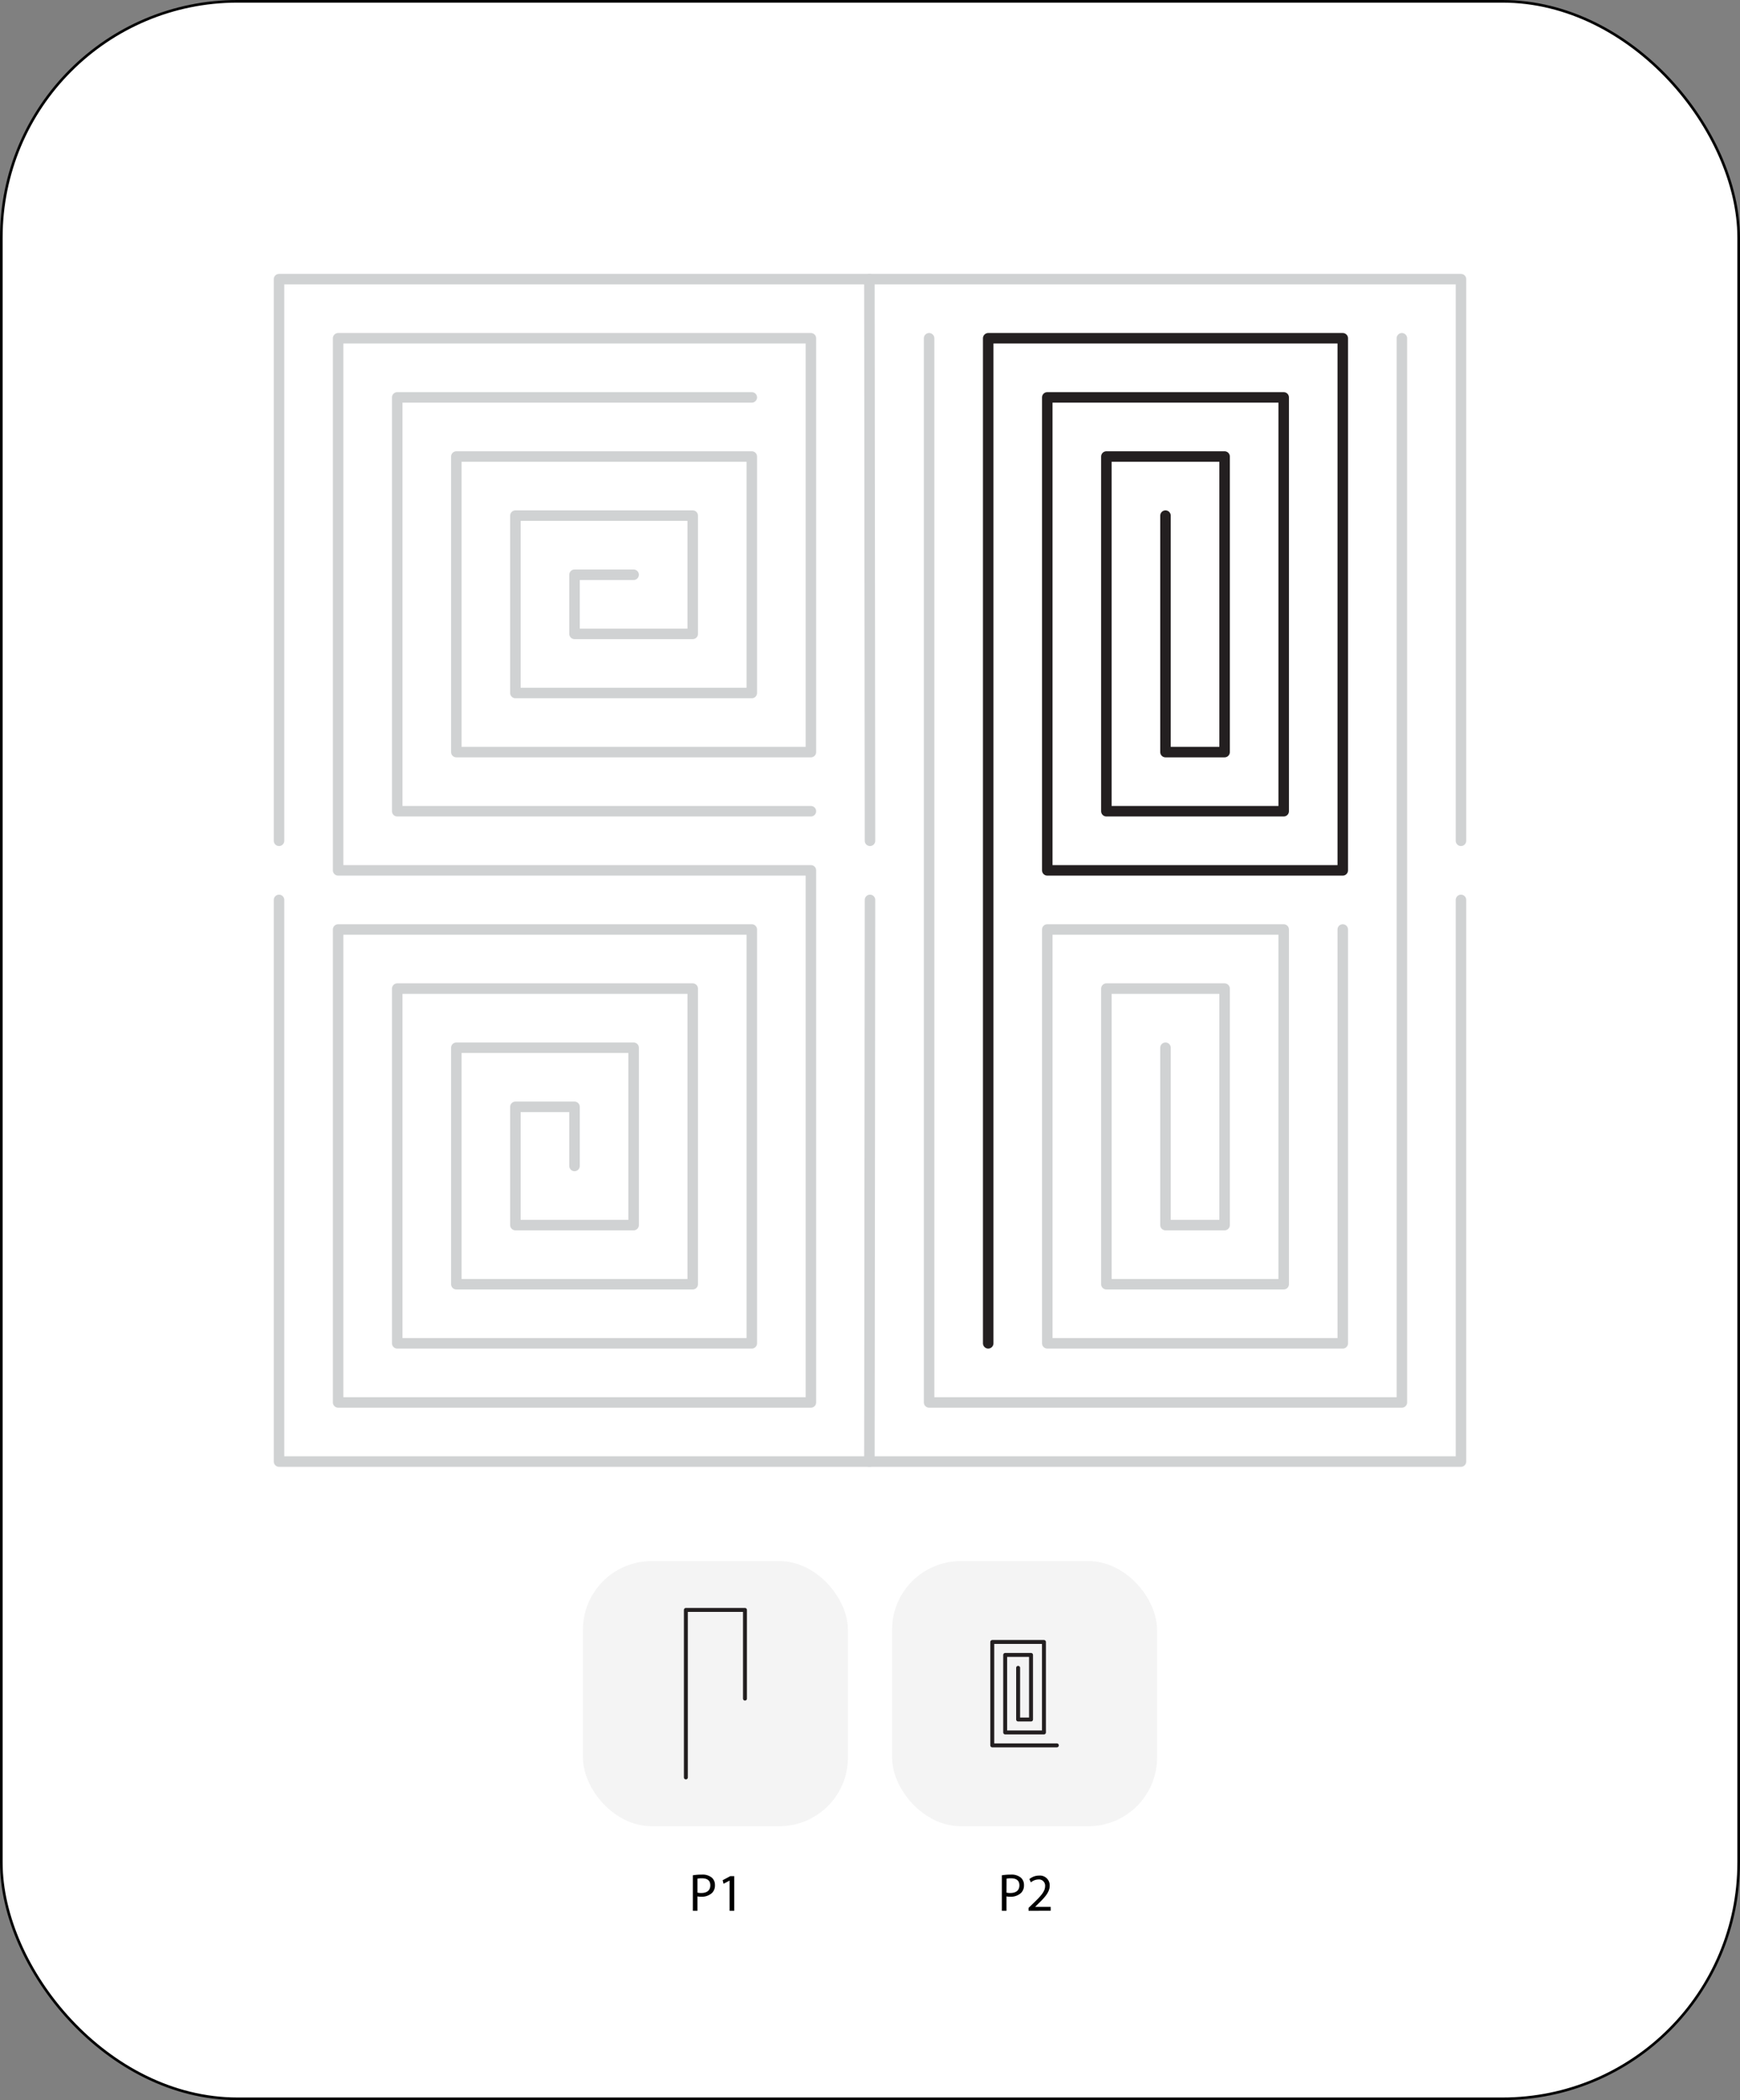 <svg xmlns="http://www.w3.org/2000/svg" viewBox="0 0 663 799.89">
  <rect x="0" y="0" width="663" height="799.89" fill="#808080" stroke="none"/>
  <defs>
    <style>
      .cls-1, .cls-2, .cls-5 {
        fill: none;
      }

      .cls-1, .cls-5 {
        stroke: #231f20;
      }

      .cls-1, .cls-2, .cls-5 {
        stroke-linecap: round;
        stroke-linejoin: round;
      }

      .cls-1, .cls-2 {
        stroke-width: 4px;
      }

      .cls-2 {
        stroke: #d0d2d3;
      }

      .cls-3 {
        stroke: #000;
        stroke-miterlimit: 10;
        fill: white;
      }

      .cls-4 {
        fill: #f4f4f4;
      }

      .cls-5 {
        stroke-width: 1.5px;
      }
    </style>
  </defs>
  <title>card-05</title>
  <g id="Layer_2" data-name="Layer 2">
    <g id="p">
      <rect class="cls-3" x="0.5" y="0.5" width="662" height="798.89" rx="90"/>
      <g>
        <polyline class="cls-1" points="376.54 511.64 376.54 128.84 511.64 128.84 511.64 331.5 399.05 331.5 399.05 151.36 489.13 151.36 489.13 308.98 421.57 308.98 421.57 173.88 466.61 173.88 466.61 286.46 444.09 286.46 444.09 196.39"/>
        <polyline class="cls-2" points="354.02 128.84 354.02 534.16 534.16 534.16 534.16 128.84"/>
        <polyline class="cls-2" points="511.64 354.02 511.64 511.64 399.05 511.64 399.05 354.02 489.13 354.02 489.13 489.13 421.57 489.13 421.57 376.54 466.61 376.54 466.61 466.61 444.09 466.61 444.09 399.05"/>
        <polyline class="cls-2" points="286.46 151.36 151.36 151.36 151.36 308.98 308.98 308.98"/>
        <polyline class="cls-2" points="218.91 444.09 218.91 421.57 196.39 421.57 196.39 466.61 241.43 466.61 241.43 399.05 173.88 399.05 173.88 489.13 263.95 489.13 263.95 376.54 151.36 376.54 151.36 511.64 286.46 511.64 286.46 354.02 128.84 354.02 128.84 534.16 308.98 534.16 308.98 331.5 128.84 331.5 128.84 128.84 308.98 128.84 308.98 286.46 173.88 286.46 173.88 173.88 286.46 173.88 286.46 263.95 196.39 263.95 196.39 196.39 263.95 196.39 263.95 241.43 218.91 241.43 218.91 218.91 241.43 218.91"/>
        <polyline class="cls-2" points="556.68 342.76 556.68 556.68 106.32 556.68 106.32 342.76"/>
        <line class="cls-2" x1="331.5" y1="342.76" x2="331.27" y2="556.68"/>
        <g>
          <polyline class="cls-2" points="106.32 320.24 106.32 106.32 556.68 106.32 556.68 320.24"/>
          <line class="cls-2" x1="331.27" y1="106.32" x2="331.5" y2="320.24"/>
        </g>
      </g>
      <rect class="cls-4" x="222.12" y="594.59" width="100.97" height="100.97" rx="26.14"/>
      <rect class="cls-4" x="339.91" y="594.59" width="100.97" height="100.97" rx="26.14"/>
      <g>
        <path d="M264,714.26a20.75,20.75,0,0,1,3.39-.26,5.61,5.61,0,0,1,3.83,1.14,3.68,3.68,0,0,1,1.2,2.86,4,4,0,0,1-1.05,2.92,5.7,5.7,0,0,1-4.18,1.5,6.26,6.26,0,0,1-1.43-.12v5.48H264Zm1.76,6.6a6.1,6.1,0,0,0,1.47.14c2.13,0,3.43-1,3.43-2.92s-1.28-2.68-3.23-2.68a7.62,7.62,0,0,0-1.67.14Z"/>
        <path d="M278,716.25h0l-2.29,1.24-.35-1.36,2.88-1.54h1.53v13.19H278Z"/>
      </g>
      <g>
        <path d="M381.74,714.26a20.85,20.85,0,0,1,3.39-.26,5.62,5.62,0,0,1,3.84,1.14,3.68,3.68,0,0,1,1.2,2.86,4,4,0,0,1-1.06,2.92,5.69,5.69,0,0,1-4.18,1.5,6.17,6.17,0,0,1-1.42-.12v5.48h-1.77Zm1.77,6.6A6,6,0,0,0,385,721c2.13,0,3.43-1,3.43-2.92s-1.28-2.68-3.23-2.68a7.45,7.45,0,0,0-1.66.14Z"/>
        <path d="M391.91,727.78v-1.1l1.4-1.36c3.37-3.2,4.89-4.91,4.91-6.9a2.35,2.35,0,0,0-2.62-2.57,4.55,4.55,0,0,0-2.8,1.11l-.57-1.26a5.82,5.82,0,0,1,3.74-1.33,3.71,3.71,0,0,1,4,3.83c0,2.44-1.77,4.41-4.55,7.08l-1,1v0h5.92v1.48Z"/>
      </g>
      <polyline class="cls-5" points="402.7 664.77 378.09 664.77 378.09 625.39 397.78 625.39 397.78 659.85 383.01 659.85 383.01 630.32 392.86 630.32 392.86 654.92 387.94 654.92 387.94 635.24"/>
      <polyline class="cls-5" points="261.34 676.98 261.34 613.18 283.86 613.18 283.86 646.96"/>
    </g>
  </g>
</svg>
